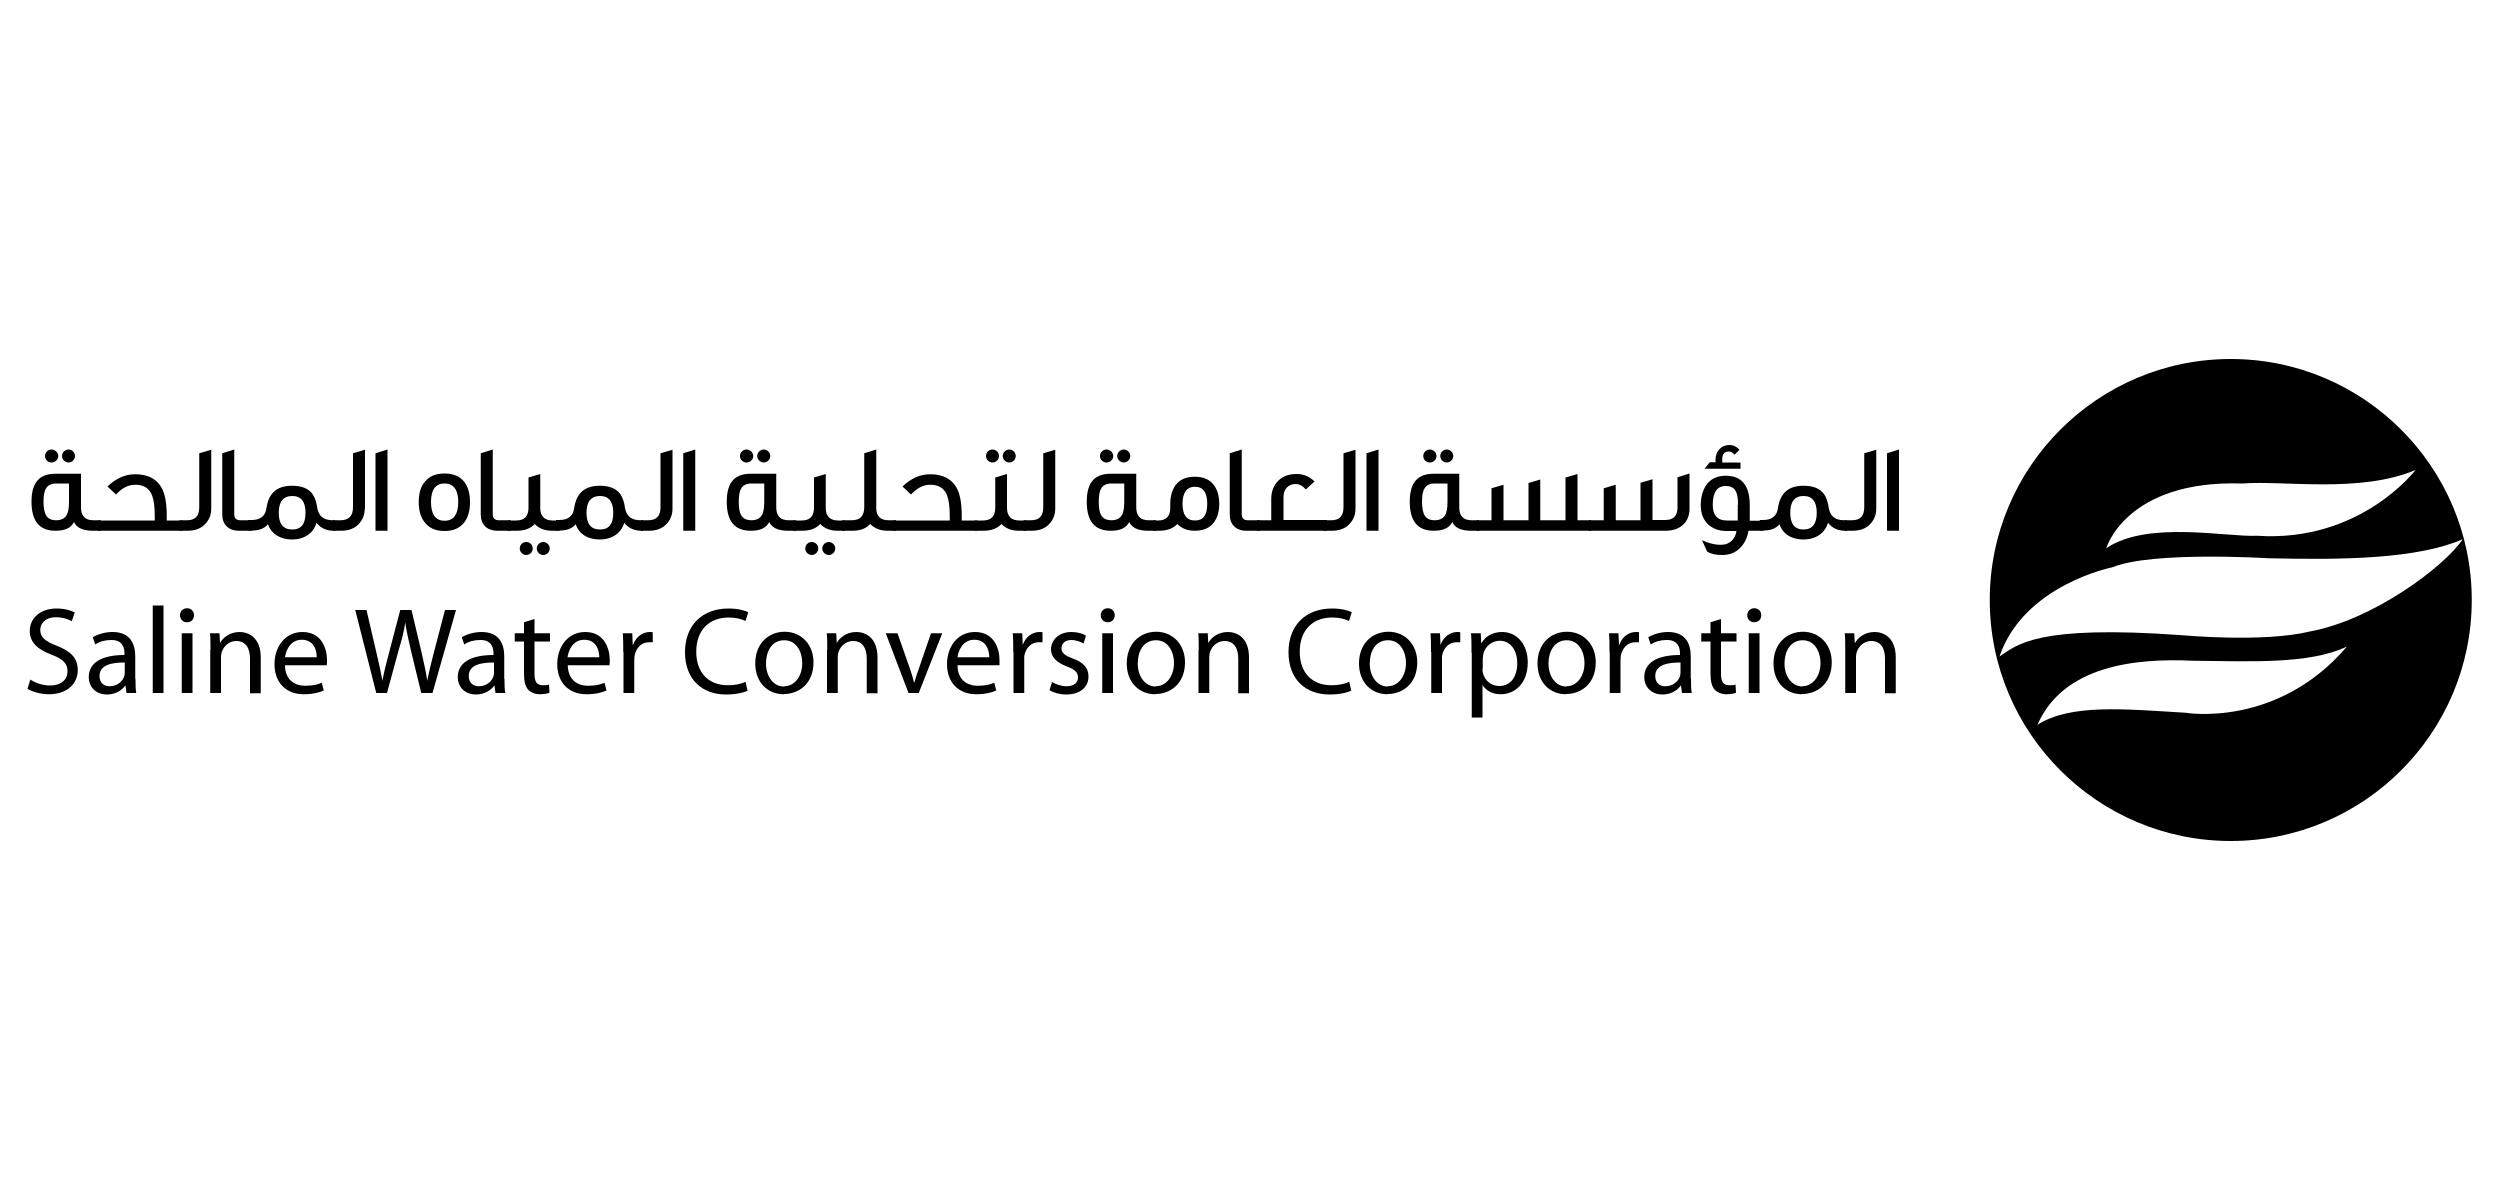 <?xml version="1.0" encoding="UTF-8"?>
<svg id="Layer_1" xmlns="http://www.w3.org/2000/svg" version="1.1" viewBox="0 0 100 48">
  <!-- Generator: Adobe Illustrator 29.6.0, SVG Export Plug-In . SVG Version: 2.1.1 Build 207)  -->
  <g id="Layer_11" data-name="Layer_1">
    <g>
      <path d="M89.23,14.36c-5.32,0-9.64,4.32-9.64,9.64s4.32,9.64,9.64,9.64,9.64-4.32,9.64-9.64-4.32-9.64-9.64-9.64M89.7,19.34c1.64-.13,4.7.4,6.92-.54,0,0-2.2,2.91-6.35,2.63-1.21.06-4.38-.62-6.02.5,0,0,.79-2.74,5.44-2.59M87.42,28.51c-2.47-.15-4.6-.36-5.92.48,1.03-2.37,3.93-2.67,6.22-2.56,2.29.02,4.66.15,6.16-.57-2.8,3.28-6.46,2.65-6.46,2.65M92.39,25.26c-1.85.45-5.09.15-5.09.15-5.88-.43-6.62.39-7.32.85.97-2.87,4.52-3.57,4.52-3.57,1.59-.65,6.23-.36,6.23-.36,3.02.07,5.94.03,7.78-.76-.76,1.12-3.6,3.23-6.12,3.69"/>
      <path d="M4.04,21.23h-.33c-.39,0-.65-.12-.75-.35-.12.24-.36.35-.74.35-.64,0-.96-.38-.96-1.16s.32-1.12.96-1.12h1.02v1.35c0,.34.17.51.49.51h.3v.41h0ZM2.76,19.34h-.51c-.2,0-.34.07-.41.2-.07.11-.1.29-.1.53s.04.43.1.54c.08.14.22.2.41.2s.34-.07.41-.2c.07-.11.1-.29.1-.54v-.73ZM2.33,18.24c0,.14-.12.26-.27.26s-.26-.12-.26-.26.12-.26.26-.26.27.12.27.26M3,18.24c0,.14-.12.26-.26.26s-.26-.12-.26-.26.12-.26.26-.26.26.12.26.26"/>
      <path d="M7.3,21.23h-3.38v-.41h2.27v-.18c0-.38-.04-.66-.11-.83-.11-.28-.33-.42-.67-.42-.28,0-.53.13-.77.39l-.34-.32c.34-.33.71-.49,1.11-.49.51,0,.86.19,1.06.55.14.26.2.64.2,1.13v.17h.62v.42h.01Z"/>
      <path d="M8.45,20.34c0,.26-.09.47-.26.64s-.4.25-.69.25h-.32v-.42h.3c.33,0,.49-.17.49-.52v-2.16l.48-.14v2.35h0Z"/>
      <path d="M10.09,21.23h-.53c-.43,0-.67-.26-.67-.65v-2.45l.48-.15v2.59c0,.16.08.24.25.24h.47v.42h0Z"/>
      <path d="M13.42,21.23h-.07c-.3,0-.53-.11-.69-.32-.12.42-.49.67-.98.67-.46,0-.83-.22-.96-.61-.15.17-.35.25-.63.25h-.16v-.42h.13c.36,0,.56-.16.6-.49.09-.59.42-.88,1.02-.88.33,0,.57.08.73.23.15.14.24.36.28.66.06.33.26.49.62.49h.1v.41h.01ZM12.22,20.51c0-.45-.18-.67-.53-.67s-.54.22-.54.67.18.67.54.67.53-.22.53-.67"/>
      <path d="M14.59,20.34c0,.26-.09.47-.26.64s-.4.25-.69.25h-.32v-.42h.3c.33,0,.5-.17.5-.52v-2.16l.48-.14v2.35h-.01Z"/>
      <polygon points="15.5 21.23 15.02 21.23 15.02 18.13 15.5 17.98 15.5 21.23"/>
      <path d="M18.8,20.08c0,.33-.07.59-.21.79-.18.25-.45.37-.81.37s-.63-.12-.81-.37c-.15-.2-.22-.46-.22-.79s.07-.59.22-.78c.18-.24.44-.36.81-.36s.63.12.81.36c.14.2.21.46.21.78M18.33,20.08c0-.49-.19-.74-.55-.74s-.54.25-.54.74.18.75.54.75.55-.25.55-.75"/>
      <path d="M20.43,21.23h-.53c-.43,0-.67-.26-.67-.65v-2.45l.48-.15v2.59c0,.16.08.24.25.24h.47v.42h0Z"/>
      <path d="M22.39,21.23h-.3c-.3,0-.53-.09-.7-.27-.17.18-.41.27-.72.27h-.36v-.41h.33c.34,0,.5-.17.5-.51v-1.21l.47-.14v1.36c0,.33.17.5.5.5h.27v.41h.01ZM21.31,21.94c0,.14-.12.26-.26.26s-.26-.12-.26-.26.11-.26.26-.26.26.12.26.26M21.99,21.94c0,.14-.12.26-.26.26s-.26-.12-.26-.26.12-.26.26-.26.26.12.26.26"/>
      <path d="M25.73,21.23h-.07c-.3,0-.53-.11-.69-.32-.12.42-.5.67-.98.67s-.83-.22-.96-.61c-.15.17-.35.25-.63.25h-.16v-.42h.13c.36,0,.56-.16.6-.49.09-.59.42-.88,1.02-.88.33,0,.57.08.73.23.15.14.24.36.28.66.06.33.26.49.62.49h.1v.41h0ZM24.53,20.51c0-.45-.18-.67-.53-.67s-.54.22-.54.67.18.67.54.67.53-.22.53-.67"/>
      <path d="M26.9,20.34c0,.26-.09.47-.26.64s-.4.25-.69.25h-.32v-.42h.3c.33,0,.49-.17.49-.52v-2.16l.48-.14s0,2.35,0,2.35Z"/>
      <polygon points="27.81 21.23 27.33 21.23 27.33 18.13 27.81 17.98 27.81 21.23"/>
      <path d="M31.85,21.23h-.33c-.39,0-.65-.12-.75-.35-.12.24-.36.35-.74.35-.64,0-.96-.38-.96-1.16s.32-1.12.96-1.12h1.02v1.35c0,.34.17.51.49.51h.3v.41h.01ZM30.57,19.34h-.51c-.2,0-.34.07-.41.2-.07.11-.1.29-.1.53s.03.43.1.54c.08.14.22.2.41.2s.34-.07.41-.2c.07-.11.1-.29.1-.54v-.73ZM30.13,18.24c0,.14-.12.26-.27.26s-.26-.12-.26-.26.12-.26.26-.26.27.12.27.26M30.81,18.24c0,.14-.12.26-.26.26s-.26-.12-.26-.26.12-.26.26-.26.26.12.26.26"/>
      <path d="M33.81,21.23h-.3c-.3,0-.53-.09-.7-.27-.17.18-.41.27-.72.27h-.36v-.41h.33c.34,0,.5-.17.5-.51v-1.21l.47-.14v1.36c0,.33.17.5.5.5h.27v.41h0ZM32.73,21.94c0,.14-.12.26-.26.26s-.26-.12-.26-.26.11-.26.26-.26.26.12.26.26M33.41,21.94c0,.14-.12.26-.26.26s-.26-.12-.26-.26.12-.26.26-.26.26.12.26.26"/>
      <path d="M35.84,21.23h-.33c-.29,0-.53-.09-.7-.27-.17.18-.4.27-.71.27h-.41v-.42h.38c.33,0,.5-.17.5-.52v-2.16l.48-.15v2.34c0,.33.17.49.49.49h.3v.42h0Z"/>
      <path d="M39.1,21.23h-3.38v-.41h2.27v-.18c0-.38-.04-.66-.11-.83-.11-.28-.33-.42-.67-.42-.28,0-.53.13-.77.39l-.34-.32c.34-.33.71-.49,1.11-.49.51,0,.86.19,1.06.55.14.26.2.64.2,1.13v.17h.63v.42h0Z"/>
      <path d="M41.06,21.23h-.3c-.3,0-.53-.09-.7-.27-.17.18-.41.27-.72.27h-.36v-.41h.33c.34,0,.5-.17.5-.51v-1.21l.47-.14v1.36c0,.33.17.5.5.5h.27v.41h0ZM39.96,18.24c0,.14-.12.26-.26.26s-.26-.12-.26-.26.11-.26.26-.26.26.12.26.26M40.63,18.24c0,.14-.12.26-.26.26s-.26-.12-.26-.26.12-.26.26-.26.26.12.26.26"/>
      <path d="M42.21,20.34c0,.26-.09.47-.26.64s-.4.25-.69.25h-.32v-.42h.3c.33,0,.49-.17.49-.52v-2.16l.48-.14v2.35h0Z"/>
      <path d="M46.25,21.23h-.33c-.39,0-.65-.12-.75-.35-.12.24-.36.35-.74.35-.64,0-.96-.38-.96-1.16s.32-1.12.96-1.12h1.02v1.35c0,.34.17.51.49.51h.3v.41h.01ZM44.97,19.34h-.51c-.2,0-.34.07-.41.2-.07.11-.1.29-.1.53s.03.43.1.54c.08.14.22.2.41.2s.34-.07.41-.2c.07-.11.1-.29.1-.54v-.73ZM44.53,18.24c0,.14-.12.26-.27.26s-.26-.12-.26-.26.12-.26.26-.26.27.12.27.26M45.21,18.24c0,.14-.12.26-.26.26s-.26-.12-.26-.26.12-.26.26-.26.26.12.26.26"/>
      <path d="M48.77,20.15c0,.3-.07.55-.21.74-.17.23-.42.34-.77.34-.29,0-.52-.09-.7-.27-.16.18-.41.27-.74.27h-.23v-.41h.2c.33,0,.49-.17.49-.5v-.16c0-.31.07-.55.21-.75.17-.23.42-.34.77-.34s.6.11.77.34c.14.19.21.44.21.75M48.29,20.15c0-.45-.17-.68-.49-.68s-.5.23-.5.68.17.67.5.67.49-.22.49-.67"/>
      <path d="M50.4,21.23h-.54c-.43,0-.67-.26-.67-.65v-2.45l.48-.15v2.59c0,.16.08.24.25.24h.47v.42h0Z"/>
      <path d="M53.07,21.23h-2.79v-.42h.57v-.86c0-.28.09-.52.27-.71.18-.19.43-.28.75-.28.27,0,.51.1.71.3l-.35.32c-.12-.15-.26-.22-.41-.22-.29,0-.48.22-.48.5v.94h1.74v.42h-.01Z"/>
      <path d="M54.22,20.34c0,.26-.09.47-.26.64s-.4.25-.69.25h-.32v-.42h.3c.33,0,.49-.17.49-.52v-2.16l.48-.14v2.35h0Z"/>
      <polygon points="55.14 21.23 54.66 21.23 54.66 18.13 55.14 17.98 55.14 21.23"/>
      <path d="M59.17,21.23h-.33c-.39,0-.65-.12-.75-.35-.12.24-.36.35-.74.35-.64,0-.96-.38-.96-1.16s.32-1.12.96-1.12h1.02v1.35c0,.34.17.51.49.51h.3v.41h.01ZM57.9,19.34h-.51c-.2,0-.34.07-.41.2-.07.11-.1.29-.1.53s.04.43.1.54c.08.14.22.2.41.2s.34-.07.41-.2c.07-.11.1-.29.1-.54v-.73ZM57.46,18.24c0,.14-.12.26-.27.26s-.26-.12-.26-.26.12-.26.26-.26.27.12.27.26M58.13,18.24c0,.14-.12.26-.26.26s-.26-.12-.26-.26.12-.26.26-.26.26.12.26.26"/>
      <polygon points="63.65 21.23 59.06 21.23 59.06 20.81 59.66 20.81 59.66 19.53 60.14 19.39 60.14 20.81 61.14 20.81 61.14 19.32 61.61 19.18 61.61 20.81 62.62 20.81 62.62 19.1 63.1 18.96 63.1 20.81 63.65 20.81 63.65 21.23"/>
      <path d="M67.58,20.36c0,.52-.37.87-.95.87h-3.08v-.42h.6v-1.28l.48-.14v1.42h.99v-1.5l.48-.14v1.63h.51c.33,0,.49-.17.49-.49v-1.22l.48-.15s0,1.42,0,1.42Z"/>
      <path d="M70.54,21.23h-.6c-.05.28-.15.5-.33.68-.19.2-.43.29-.73.29-.26,0-.45-.05-.59-.13l-.21-.46c.28.13.55.19.79.18.32,0,.55-.25.59-.55h-.39c-.34,0-.6-.11-.78-.3-.17-.18-.26-.42-.26-.73,0-.33.08-.6.22-.81.18-.25.44-.37.78-.37.64,0,.96.39.96,1.18v.62h.55v.41h0ZM69.62,18.75h-1.44l.21-.26h.23v-.09c0-.34.21-.6.57-.6.14,0,.27.06.39.19l-.2.2c-.07-.09-.15-.13-.23-.13-.17,0-.26.1-.26.31v.13h.73v.26h0ZM69.52,20.2c0-.24-.02-.4-.07-.51-.07-.17-.21-.25-.42-.25-.35,0-.52.25-.52.76,0,.41.19.62.56.62h.44v-.62h0Z"/>
      <path d="M73.88,21.23h-.07c-.3,0-.53-.11-.69-.32-.12.42-.5.67-.98.67s-.83-.22-.96-.61c-.15.17-.35.25-.63.25h-.16v-.42h.13c.36,0,.56-.16.6-.49.09-.59.42-.88,1.02-.88.33,0,.57.08.73.23.15.14.24.36.28.66.06.33.26.49.62.49h.1v.41h.01ZM72.67,20.51c0-.45-.18-.67-.53-.67s-.53.22-.53.67.18.67.53.67.53-.22.53-.67"/>
      <path d="M75.05,20.34c0,.26-.09.47-.26.64-.17.17-.4.25-.69.25h-.32v-.42h.3c.33,0,.49-.17.49-.52v-2.16l.48-.14v2.35Z"/>
      <polygon points="75.96 21.23 75.48 21.23 75.48 18.13 75.96 17.98 75.96 21.23"/>
      <path d="M1.24,27.2c.19.12.47.22.76.22.44,0,.7-.23.7-.57,0-.31-.18-.49-.63-.66-.54-.2-.88-.48-.88-.95,0-.52.43-.9,1.07-.9.34,0,.59.08.73.16l-.12.35c-.1-.06-.32-.16-.63-.16-.45,0-.63.27-.63.5,0,.31.2.46.66.64.56.22.84.49.84.98s-.37.96-1.16.96c-.32,0-.67-.1-.85-.22l.11-.36h.03Z"/>
      <path d="M5.42,27.15c0,.21,0,.41.03.57h-.39l-.04-.3h-.01c-.13.19-.39.36-.73.36-.48,0-.73-.34-.73-.69,0-.58.51-.89,1.43-.89v-.05c0-.2-.05-.56-.54-.55-.23,0-.46.06-.63.18l-.1-.29c.2-.12.49-.21.79-.21.73,0,.91.5.91.98v.89h.01ZM4.99,26.5c-.47,0-1.01.07-1.01.54,0,.29.19.41.4.41.32,0,.52-.2.59-.4.01-.04.02-.09.02-.14v-.41Z"/>
      <rect x="6.11" y="24.22" width=".43" height="3.5"/>
      <path d="M7.47,24.89c-.16,0-.27-.13-.27-.28s.11-.28.28-.28.28.12.28.28-.11.28-.28.28h-.01ZM7.27,25.33h.43v2.39h-.43v-2.39Z"/>
      <path d="M8.42,25.98c0-.25,0-.45-.02-.65h.38l.02.39h0c.12-.22.39-.44.79-.44.33,0,.84.2.84,1.02v1.43h-.43v-1.38c0-.38-.14-.71-.55-.71-.28,0-.5.2-.58.44-.02.05-.03.13-.03.2v1.44h-.43v-1.74h.01Z"/>
      <path d="M11.4,26.6c0,.59.38.83.81.83.31,0,.5-.05.66-.12l.08.31c-.15.07-.42.15-.8.15-.73,0-1.17-.49-1.17-1.2s.43-1.29,1.12-1.29c.78,0,.98.69.98,1.12,0,.09,0,.16-.01.21h-1.67ZM12.67,26.29c0-.27-.11-.7-.6-.7-.44,0-.63.4-.67.7h1.27Z"/>
      <path d="M15.05,27.72l-.84-3.32h.45l.39,1.68c.1.42.19.83.25,1.15h0c.05-.33.16-.73.27-1.15l.44-1.68h.45l.4,1.69c.09.4.18.79.23,1.14h0c.07-.36.16-.73.27-1.15l.44-1.68h.44l-.94,3.32h-.45l-.42-1.73c-.1-.43-.17-.75-.22-1.09h0c-.05.34-.13.66-.26,1.09l-.47,1.73h-.45.02Z"/>
      <path d="M20.18,27.15c0,.21,0,.41.03.57h-.39l-.04-.3h-.01c-.13.19-.39.36-.73.36-.48,0-.73-.34-.73-.69,0-.58.51-.89,1.43-.89v-.05c0-.2-.05-.56-.54-.55-.23,0-.46.06-.63.18l-.1-.29c.2-.12.49-.21.79-.21.73,0,.91.5.91.98v.89h0ZM19.76,26.5c-.47,0-1.01.07-1.01.54,0,.29.19.41.4.41.32,0,.52-.2.59-.4.01-.04.02-.09.02-.14v-.41h0Z"/>
      <path d="M21.38,24.76v.57h.62v.33h-.62v1.29c0,.3.08.46.33.46.12,0,.19,0,.25-.03l.02.33c-.08.03-.22.06-.38.06-.2,0-.36-.07-.47-.18-.12-.13-.17-.35-.17-.63v-1.3h-.37v-.33h.37v-.44s.42-.13.42-.13Z"/>
      <path d="M22.71,26.6c.01.59.38.83.81.83.31,0,.5-.05.66-.12l.08.31c-.15.07-.42.15-.8.15-.73,0-1.17-.49-1.17-1.2s.43-1.29,1.12-1.29c.78,0,.98.69.98,1.12,0,.09,0,.16-.01.21h-1.67ZM23.97,26.29c0-.27-.11-.7-.6-.7-.44,0-.63.4-.67.7h1.27Z"/>
      <path d="M24.93,26.08c0-.28,0-.52-.02-.75h.38l.02.47h.01c.11-.32.38-.52.67-.52.04,0,.08,0,.12.01v.4h-.15c-.31,0-.52.23-.58.55,0,.06-.01.13-.01.21v1.27h-.43v-1.64h-.01Z"/>
      <path d="M29.92,27.62c-.15.08-.47.16-.88.16-.94,0-1.64-.59-1.64-1.69s.71-1.75,1.74-1.75c.41,0,.68.09.79.15l-.11.35c-.16-.08-.39-.14-.67-.14-.78,0-1.3.5-1.3,1.37,0,.82.47,1.34,1.27,1.34.27,0,.53-.05.7-.14l.08.35h.02Z"/>
      <path d="M31.35,27.77c-.64,0-1.14-.47-1.14-1.23,0-.8.53-1.27,1.18-1.27s1.15.5,1.15,1.22c0,.89-.62,1.27-1.18,1.27h-.01ZM31.37,27.45c.41,0,.72-.39.72-.93,0-.4-.2-.91-.72-.91s-.73.47-.73.93c0,.52.3.92.71.92h.02Z"/>
      <path d="M33.09,25.98c0-.25,0-.45-.02-.65h.38l.02.39h0c.12-.22.39-.44.79-.44.33,0,.84.2.84,1.02v1.43h-.43v-1.38c0-.38-.14-.71-.55-.71-.28,0-.5.2-.58.44-.02.05-.03.13-.03.2v1.44h-.43v-1.74h0Z"/>
      <path d="M35.9,25.33l.47,1.34c.08.22.14.42.19.62h.02c.05-.2.12-.39.2-.62l.46-1.34h.45l-.94,2.39h-.41l-.91-2.39h.47Z"/>
      <path d="M38.3,26.6c0,.59.38.83.81.83.31,0,.5-.05.66-.12l.08.31c-.15.07-.42.15-.8.15-.73,0-1.17-.49-1.17-1.2s.43-1.29,1.12-1.29c.78,0,.98.69.98,1.12,0,.09,0,.16,0,.21h-1.67ZM39.57,26.29c0-.27-.11-.7-.6-.7-.44,0-.63.4-.67.7h1.27Z"/>
      <path d="M40.53,26.08c0-.28,0-.52-.02-.75h.38l.02.47h0c.11-.32.37-.52.67-.52.04,0,.08,0,.12.01v.4h-.15c-.31,0-.52.23-.58.55,0,.06,0,.13,0,.21v1.27h-.43v-1.64h0Z"/>
      <path d="M42.08,27.28c.13.08.36.17.58.17.31,0,.46-.15.46-.35s-.12-.32-.44-.44c-.43-.16-.64-.39-.64-.68,0-.38.31-.7.82-.7.24,0,.45.06.58.15l-.1.31c-.09-.05-.27-.14-.49-.14-.26,0-.39.15-.39.33,0,.2.14.29.45.41.41.15.63.36.63.72,0,.42-.33.72-.89.72-.26,0-.5-.07-.67-.17,0,0,.1-.33.1-.33Z"/>
      <path d="M44.3,24.89c-.16,0-.27-.13-.27-.28s.11-.28.28-.28.28.12.28.28-.11.28-.28.28h0ZM44.09,25.33h.43v2.39h-.43v-2.39Z"/>
      <path d="M46.21,27.77c-.64,0-1.14-.47-1.14-1.23,0-.8.53-1.27,1.18-1.27s1.15.5,1.15,1.22c0,.89-.62,1.27-1.18,1.27h-.01ZM46.23,27.45c.41,0,.73-.39.73-.93,0-.4-.2-.91-.72-.91s-.73.47-.73.93c0,.52.3.92.71.92h.01Z"/>
      <path d="M47.95,25.98c0-.25,0-.45-.02-.65h.38l.02.39h0c.12-.22.39-.44.79-.44.33,0,.84.2.84,1.02v1.43h-.43v-1.38c0-.38-.14-.71-.55-.71-.28,0-.5.2-.58.44-.02.05-.03.13-.03.2v1.44h-.43v-1.74h0Z"/>
      <path d="M54.06,27.62c-.15.08-.47.16-.88.16-.94,0-1.64-.59-1.64-1.69s.71-1.75,1.74-1.75c.41,0,.68.09.79.15l-.11.35c-.16-.08-.39-.14-.67-.14-.78,0-1.3.5-1.3,1.37,0,.82.47,1.34,1.27,1.34.27,0,.53-.05.71-.14l.08.35h0Z"/>
      <path d="M55.5,27.77c-.64,0-1.14-.47-1.14-1.23,0-.8.53-1.27,1.18-1.27s1.15.5,1.15,1.22c0,.89-.62,1.27-1.18,1.27h-.01ZM55.51,27.45c.41,0,.73-.39.73-.93,0-.4-.2-.91-.72-.91s-.73.47-.73.93c0,.52.3.92.71.92h.01Z"/>
      <path d="M57.24,26.08c0-.28,0-.52-.02-.75h.38l.02.47h0c.11-.32.38-.52.67-.52.04,0,.08,0,.12.01v.4h-.15c-.31,0-.52.23-.58.55,0,.06,0,.13,0,.21v1.27h-.43v-1.64h0Z"/>
      <path d="M58.86,26.11c0-.31,0-.55-.02-.78h.39l.02.41h0c.17-.3.46-.46.84-.46.58,0,1.02.49,1.02,1.21,0,.86-.53,1.28-1.08,1.28-.32,0-.59-.14-.73-.37h0v1.3h-.43v-2.58h0ZM59.3,26.75c0,.06,0,.12.02.18.07.3.34.51.65.51.46,0,.72-.37.72-.92,0-.48-.25-.89-.7-.89-.3,0-.58.21-.66.53,0,.06-.02.12-.02.18v.41h-.01Z"/>
      <path d="M62.64,27.77c-.64,0-1.14-.47-1.14-1.23,0-.8.53-1.27,1.18-1.27s1.15.5,1.15,1.22c0,.89-.62,1.27-1.18,1.27h-.01ZM62.66,27.45c.41,0,.72-.39.72-.93,0-.4-.2-.91-.71-.91s-.73.47-.73.93c0,.52.29.92.71.92h0Z"/>
      <path d="M64.38,26.08c0-.28,0-.52-.02-.75h.38l.02.47h.01c.11-.32.37-.52.67-.52.04,0,.08,0,.12.01v.4h-.15c-.31,0-.52.23-.58.55,0,.06-.01.13-.01.21v1.27h-.43v-1.64h0Z"/>
      <path d="M67.64,27.15c0,.21,0,.41.03.57h-.39l-.04-.3h-.01c-.13.19-.39.36-.73.36-.48,0-.73-.34-.73-.69,0-.58.51-.89,1.43-.89v-.05c0-.2-.05-.56-.54-.55-.23,0-.46.06-.63.18l-.1-.29c.2-.12.49-.21.79-.21.73,0,.91.5.91.98v.89h.01ZM67.22,26.5c-.47,0-1.01.07-1.01.54,0,.29.19.41.4.41.32,0,.52-.2.59-.4.01-.04.02-.09.02-.14v-.41h0Z"/>
      <path d="M68.84,24.76v.57h.62v.33h-.62v1.29c0,.3.08.46.33.46.12,0,.19,0,.25-.03l.02.33c-.08.03-.22.06-.38.06-.2,0-.36-.07-.47-.18-.12-.13-.17-.35-.17-.63v-1.3h-.37v-.33h.37v-.44l.42-.13Z"/>
      <path d="M70.16,24.89c-.16,0-.27-.13-.27-.28s.11-.28.28-.28.28.12.28.28-.11.28-.28.28h-.01ZM69.95,25.33h.43v2.39h-.43v-2.39Z"/>
      <path d="M72.08,27.77c-.64,0-1.14-.47-1.14-1.23,0-.8.53-1.27,1.18-1.27s1.15.5,1.15,1.22c0,.89-.62,1.27-1.18,1.27h-.01ZM72.09,27.45c.41,0,.73-.39.73-.93,0-.4-.2-.91-.71-.91s-.73.47-.73.93c0,.52.3.92.72.92h-.01Z"/>
      <path d="M73.81,25.98c0-.25,0-.45-.02-.65h.38l.02.39h.01c.12-.22.39-.44.79-.44.33,0,.84.2.84,1.02v1.43h-.43v-1.38c0-.38-.14-.71-.55-.71-.28,0-.5.2-.58.44-.02.05-.03.13-.03.2v1.44h-.43v-1.74h0Z"/>
    </g>
  </g>
</svg>